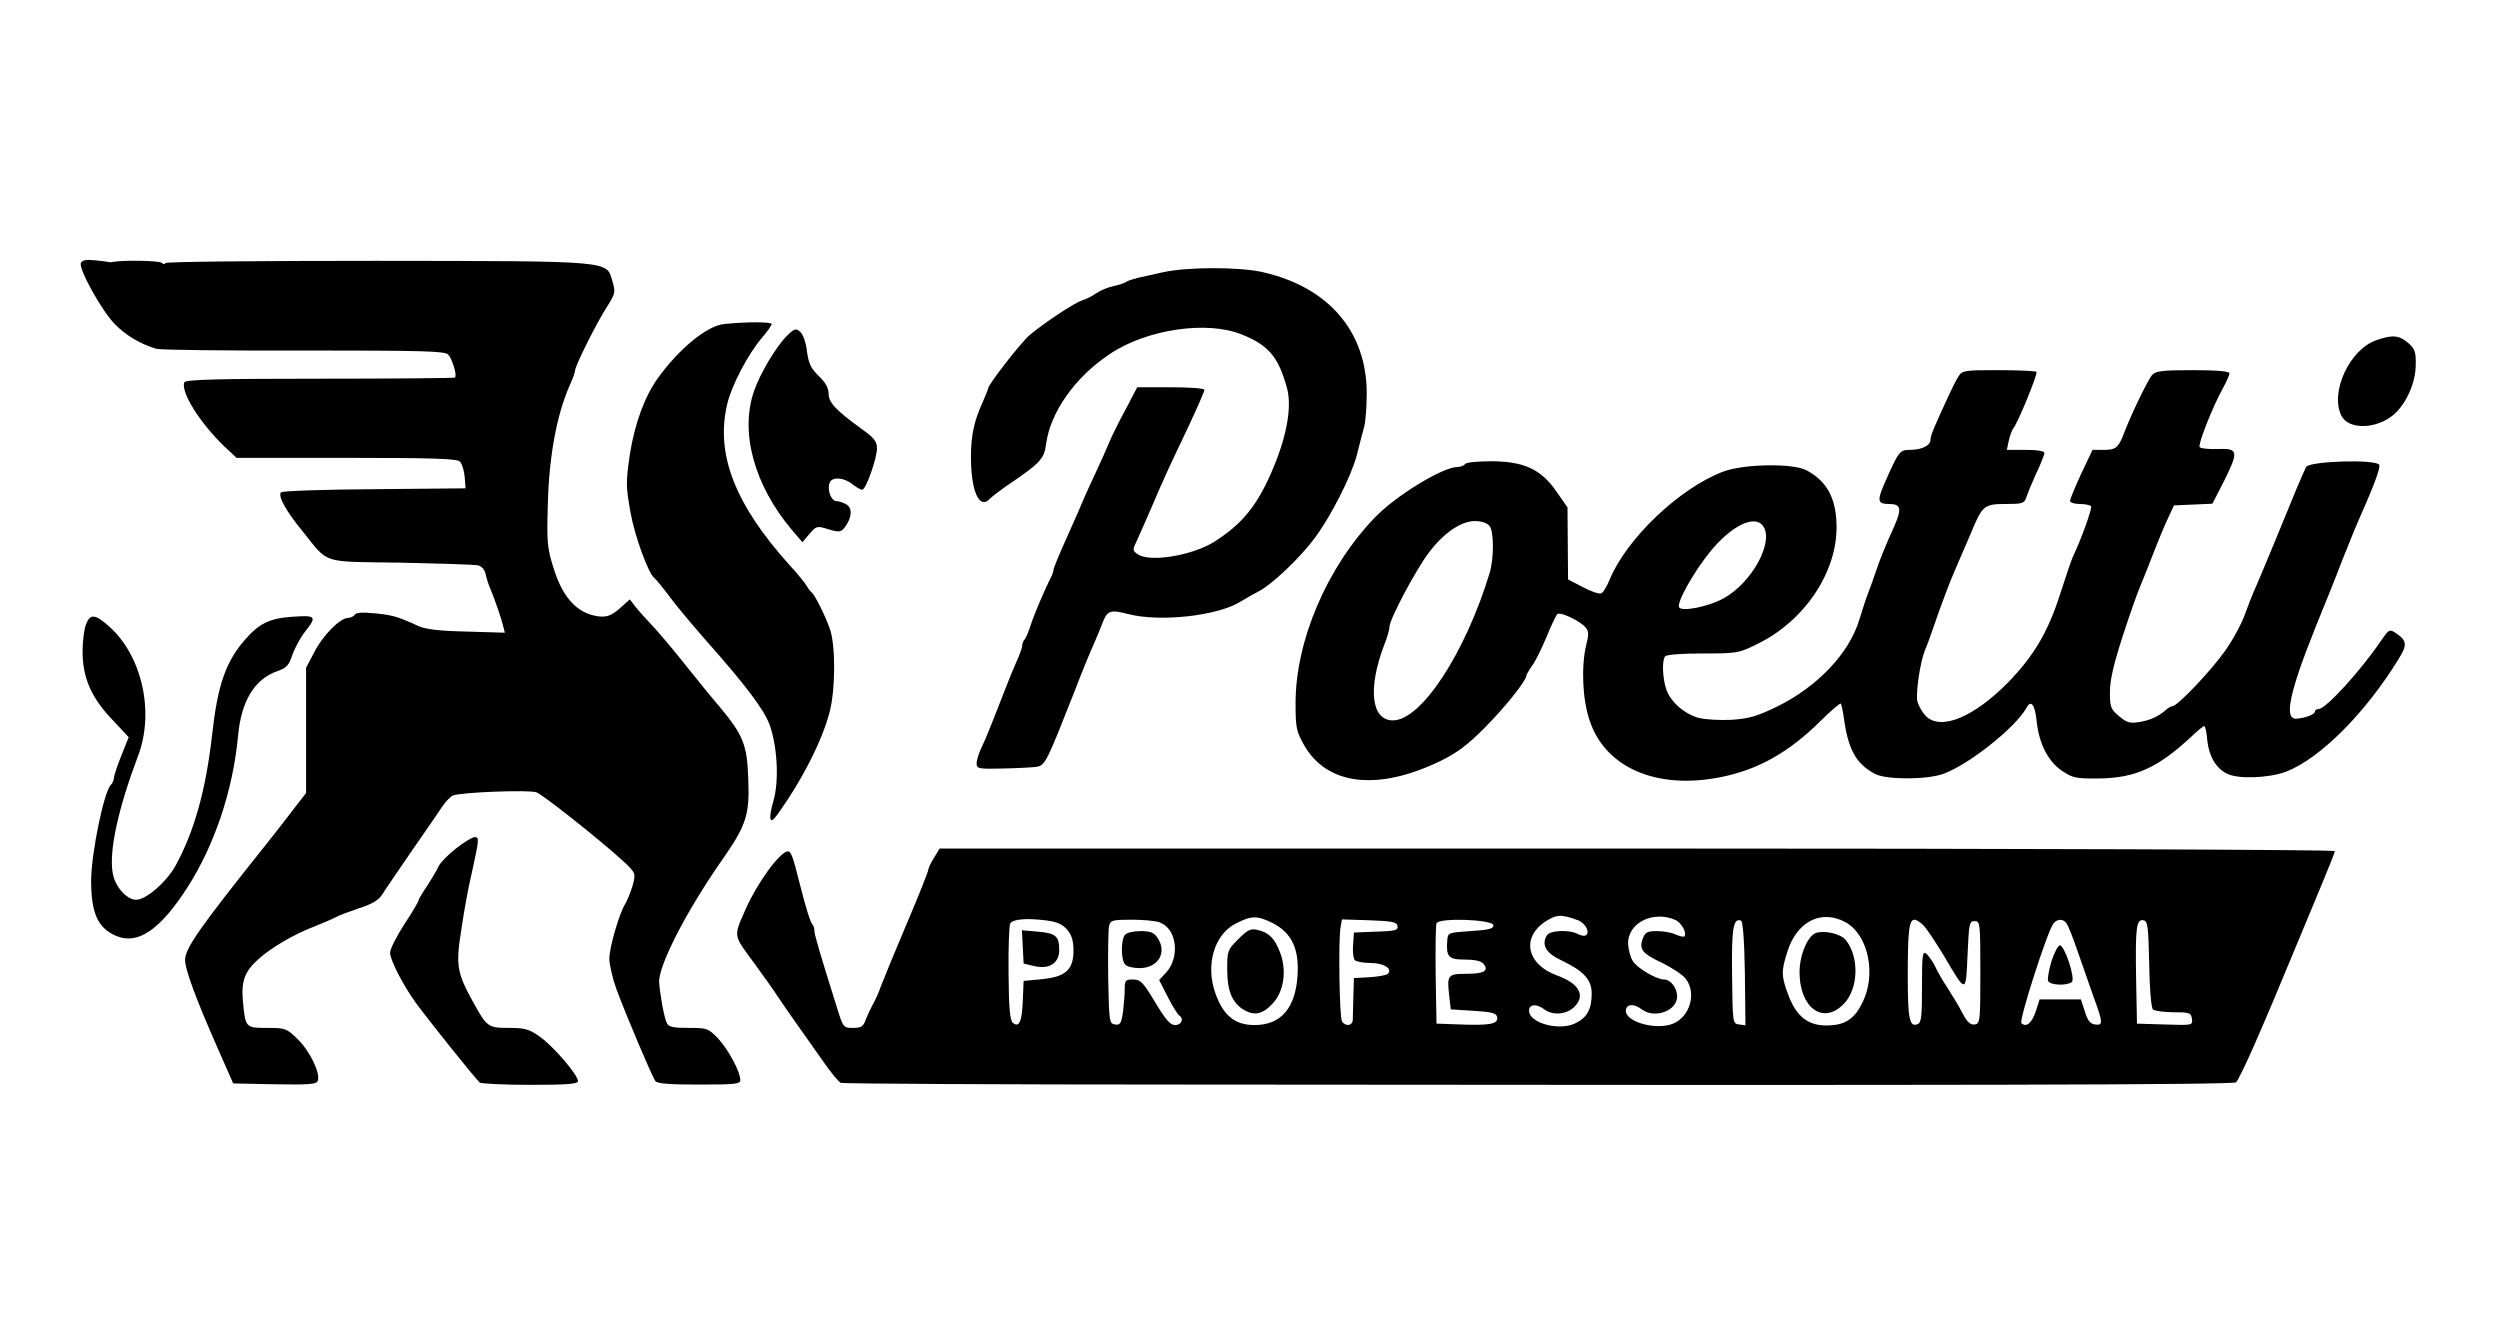 <?xml version="1.0" standalone="no"?>
<!DOCTYPE svg PUBLIC "-//W3C//DTD SVG 20010904//EN"
 "http://www.w3.org/TR/2001/REC-SVG-20010904/DTD/svg10.dtd">
<svg version="1.0" xmlns="http://www.w3.org/2000/svg"
 width="878pt" height="470pt" viewBox="0 0 878 470"
 preserveAspectRatio="xMidYMid meet">

<g transform="translate(0,470) scale(0.1,-0.1)"
fill="#000000" stroke="none">
<path d="M284 3776 c-8 -21 73 -167 119 -214 39 -40 87 -69 146 -87 13 -4 245
-7 517 -6 418 0 496 -2 508 -14 14 -15 32 -73 24 -81 -3 -2 -217 -4 -476 -4
-363 0 -471 -3 -475 -13 -12 -35 55 -142 140 -224 l44 -41 385 0 c312 0 389
-3 399 -13 8 -8 15 -32 17 -54 l3 -40 -320 -3 c-175 -1 -323 -6 -328 -11 -12
-12 17 -66 79 -141 90 -112 60 -102 341 -106 137 -3 258 -7 270 -9 15 -3 25
-15 29 -33 3 -15 10 -36 15 -47 13 -30 40 -107 46 -133 l6 -24 -134 4 c-96 2
-144 8 -169 19 -71 33 -91 39 -153 45 -43 4 -67 3 -71 -5 -4 -6 -15 -11 -24
-11 -28 -1 -88 -61 -118 -120 l-29 -55 0 -220 0 -220 -45 -58 c-25 -33 -67
-87 -95 -122 -238 -298 -285 -366 -285 -407 0 -33 40 -141 114 -308 l55 -125
146 -3 c122 -2 146 0 151 12 10 27 -28 105 -70 146 -39 38 -43 40 -107 40 -77
0 -77 0 -86 95 -6 69 6 103 54 146 43 39 123 87 194 114 35 14 72 30 81 35 10
6 46 19 81 31 44 14 67 28 79 47 9 15 56 83 103 152 48 69 97 140 108 157 12
18 29 35 37 39 29 12 274 21 295 11 41 -21 288 -220 329 -266 17 -19 18 -25 7
-64 -7 -23 -19 -51 -26 -63 -20 -32 -55 -152 -55 -191 0 -20 11 -68 25 -107
34 -92 125 -307 137 -323 7 -9 53 -12 154 -12 127 0 144 2 144 16 0 29 -42
107 -78 146 -35 36 -39 37 -104 37 -54 0 -69 3 -76 17 -9 16 -24 100 -27 143
-3 58 94 247 217 424 89 127 101 162 96 290 -4 120 -17 153 -100 253 -32 37
-90 109 -129 158 -40 50 -89 108 -110 130 -21 22 -47 51 -58 65 l-19 25 -29
-26 c-38 -35 -58 -41 -104 -29 -61 17 -105 70 -134 162 -23 73 -25 92 -21 226
4 168 31 315 77 419 11 24 19 47 19 53 0 15 76 168 112 223 29 46 30 51 19 89
-22 73 10 71 -829 72 -416 0 -742 -3 -742 -8 0 -5 -6 -4 -12 1 -11 8 -137 10
-173 3 -6 -2 -12 -1 -15 0 -3 1 -24 4 -48 6 -29 3 -44 0 -48 -10z"/>
<path d="M4085 3744 c-33 -7 -73 -16 -90 -20 -16 -4 -34 -10 -40 -14 -5 -4
-26 -11 -45 -15 -19 -4 -46 -15 -60 -25 -14 -10 -36 -21 -50 -25 -27 -9 -129
-76 -183 -121 -31 -26 -147 -175 -147 -189 0 -3 -9 -24 -19 -48 -30 -65 -41
-116 -41 -192 0 -119 29 -185 65 -148 10 10 35 29 55 43 124 84 137 97 144
151 15 112 102 235 224 316 130 87 342 118 464 68 94 -38 128 -79 158 -188 17
-63 1 -161 -46 -275 -55 -134 -109 -201 -210 -265 -79 -49 -228 -73 -269 -43
-18 13 -18 15 -2 48 9 19 32 72 52 118 45 105 55 127 127 278 32 68 58 128 58
133 0 5 -53 9 -118 9 l-118 0 -17 -32 c-9 -18 -27 -53 -41 -78 -13 -25 -32
-63 -41 -85 -9 -22 -30 -69 -47 -105 -17 -36 -34 -74 -39 -85 -4 -11 -30 -71
-58 -133 -28 -62 -51 -117 -51 -123 0 -5 -4 -17 -9 -27 -20 -38 -59 -129 -71
-167 -7 -22 -16 -44 -21 -50 -5 -5 -9 -15 -9 -23 0 -7 -11 -37 -24 -65 -13
-29 -39 -95 -59 -147 -20 -52 -45 -114 -56 -137 -12 -23 -21 -52 -21 -63 0
-20 5 -21 93 -19 50 1 104 4 118 6 30 6 34 14 134 268 25 66 55 138 65 160 10
22 23 54 30 72 18 49 28 53 90 37 113 -30 320 -7 400 45 14 9 41 24 60 34 46
23 146 118 197 187 58 78 128 216 148 291 9 35 20 80 26 100 5 20 9 72 9 117
0 217 -133 373 -364 426 -82 19 -265 19 -351 0z"/>
<path d="M2543 3562 c-60 -6 -159 -87 -234 -192 -46 -65 -80 -159 -97 -266
-14 -97 -14 -112 2 -202 15 -85 63 -216 84 -232 5 -3 30 -34 57 -70 27 -36 84
-103 125 -150 135 -152 202 -240 222 -293 28 -76 35 -199 14 -271 -18 -62 -13
-84 11 -51 88 121 161 264 187 366 20 78 21 230 1 289 -16 46 -53 121 -65 130
-4 3 -11 12 -16 21 -5 9 -31 42 -59 72 -194 215 -263 392 -221 568 15 65 73
175 122 233 19 22 34 43 34 48 0 8 -91 8 -167 0z"/>
<path d="M2764 3521 c-38 -38 -94 -131 -116 -195 -50 -145 1 -330 133 -487
l37 -43 25 29 c24 28 26 29 67 16 37 -11 43 -10 56 6 25 33 29 65 9 80 -11 7
-27 13 -37 13 -19 0 -34 40 -24 65 8 21 49 19 79 -5 14 -11 29 -20 35 -20 13
0 52 110 52 146 0 24 -11 37 -56 69 -89 65 -114 91 -114 123 0 19 -11 39 -34
61 -28 27 -36 44 -42 87 -3 30 -14 60 -23 68 -16 14 -20 13 -47 -13z"/>
<path d="M8345 3505 c-94 -33 -163 -184 -122 -265 25 -50 123 -48 184 4 43 37
77 112 77 174 1 47 -3 57 -27 78 -32 27 -55 29 -112 9z"/>
<path d="M6878 3378 c-8 -13 -21 -39 -30 -58 -58 -125 -68 -150 -68 -164 0
-21 -31 -36 -73 -36 -36 0 -39 -5 -91 -123 -24 -57 -21 -67 19 -67 42 0 45
-17 16 -82 -33 -73 -48 -111 -64 -158 -8 -25 -20 -56 -25 -70 -6 -14 -20 -57
-32 -96 -35 -118 -148 -237 -290 -306 -70 -34 -98 -42 -160 -46 -41 -2 -93 1
-115 7 -50 14 -98 56 -113 100 -13 38 -16 101 -4 116 4 6 60 10 132 10 122 0
127 1 195 35 162 80 275 248 275 408 0 99 -32 161 -105 200 -47 26 -223 23
-295 -5 -152 -58 -338 -235 -397 -379 -10 -24 -23 -46 -30 -48 -7 -3 -36 7
-64 22 l-52 27 -1 126 -1 127 -39 56 c-54 78 -114 106 -230 106 -47 0 -88 -4
-91 -10 -3 -5 -15 -10 -26 -10 -52 0 -217 -101 -290 -177 -169 -175 -279 -434
-279 -652 0 -88 3 -100 30 -148 81 -142 260 -162 480 -55 56 27 96 57 155 117
69 69 145 164 145 181 0 3 9 19 20 35 12 15 34 61 51 101 16 40 34 77 38 81
10 10 81 -24 100 -47 11 -13 11 -25 2 -60 -18 -74 -14 -189 11 -264 54 -168
236 -247 463 -201 132 27 238 87 351 199 35 35 66 61 69 59 2 -3 6 -21 9 -39
15 -120 43 -172 111 -208 40 -21 184 -21 242 1 91 34 251 162 290 231 16 30
30 12 36 -49 8 -77 41 -141 90 -173 36 -24 48 -27 131 -26 126 2 205 38 321
146 22 21 43 38 46 38 4 0 9 -23 11 -51 6 -54 30 -97 69 -116 38 -20 147 -16
208 7 119 46 280 207 397 399 29 47 27 62 -14 89 -20 13 -23 11 -49 -27 -74
-109 -195 -241 -220 -241 -7 0 -13 -4 -13 -9 0 -10 -34 -23 -65 -25 -45 -3
-25 92 69 326 30 73 73 180 95 238 23 58 46 114 51 125 58 131 80 190 76 202
-8 21 -245 14 -257 -7 -4 -8 -19 -42 -33 -75 -13 -33 -48 -116 -76 -185 -28
-69 -59 -141 -67 -160 -9 -19 -26 -62 -38 -95 -11 -33 -43 -92 -70 -130 -48
-69 -168 -195 -185 -195 -5 0 -15 -6 -22 -12 -25 -23 -57 -38 -96 -44 -32 -5
-43 -2 -70 21 -29 24 -32 32 -32 85 0 41 13 97 45 196 25 77 52 153 59 169 7
17 28 68 46 115 18 47 42 105 54 130 l21 45 68 3 67 3 41 80 c52 105 50 115
-23 112 -32 -1 -60 2 -63 7 -6 10 45 140 82 207 13 23 23 47 23 52 0 7 -45 11
-128 11 -110 0 -131 -3 -144 -17 -15 -18 -71 -133 -98 -203 -20 -53 -29 -60
-72 -60 l-39 0 -40 -84 c-21 -46 -39 -89 -39 -95 0 -6 15 -11 34 -11 19 0 37
-4 40 -8 4 -8 -35 -117 -64 -177 -5 -11 -26 -72 -46 -135 -42 -131 -93 -216
-182 -307 -120 -122 -236 -170 -288 -118 -13 13 -26 36 -30 51 -7 27 10 141
26 179 5 11 17 43 26 70 32 93 61 170 83 220 12 28 36 83 53 123 40 97 46 102
123 102 57 0 64 2 71 22 4 13 20 51 35 85 16 33 29 66 29 72 0 7 -25 11 -66
11 l-66 0 7 33 c4 17 11 37 16 43 17 21 87 193 81 198 -3 3 -63 6 -133 6 -121
0 -127 -1 -141 -22z m-1647 -525 c16 -19 16 -112 1 -164 -85 -281 -240 -519
-340 -519 -76 0 -89 111 -31 264 11 27 19 56 19 65 0 26 93 201 138 260 52 69
113 111 162 111 23 0 43 -7 51 -17z m959 2 c44 -53 -36 -202 -138 -257 -53
-29 -145 -47 -155 -31 -10 16 54 129 112 199 72 87 151 126 181 89z"/>
<path d="M302 2507 c-7 -18 -12 -61 -12 -95 0 -91 30 -161 102 -237 l60 -64
-26 -65 c-14 -35 -26 -71 -26 -78 0 -8 -5 -19 -11 -25 -24 -24 -68 -238 -69
-334 0 -116 23 -168 88 -196 76 -32 154 21 250 170 96 150 160 341 178 532 11
123 58 200 138 228 32 11 41 20 53 58 9 24 28 60 44 80 43 54 39 59 -43 53
-79 -5 -118 -23 -167 -80 -68 -77 -97 -161 -116 -334 -22 -195 -63 -342 -130
-463 -32 -56 -102 -117 -137 -117 -33 0 -74 46 -82 93 -14 77 19 227 88 410
60 155 15 355 -102 458 -48 43 -66 44 -80 6z"/>
<path d="M1600 1719 c-28 -22 -55 -50 -60 -62 -5 -12 -23 -42 -39 -67 -17 -25
-31 -48 -31 -52 0 -4 -22 -42 -50 -84 -27 -42 -50 -87 -50 -100 0 -25 45 -113
89 -174 41 -57 215 -274 226 -282 6 -4 85 -8 178 -8 127 0 167 3 167 13 0 22
-88 124 -134 156 -38 27 -53 31 -109 31 -73 0 -77 3 -125 90 -58 105 -62 130
-41 260 9 63 25 149 35 190 27 123 28 130 11 130 -8 0 -38 -18 -67 -41z"/>
<path d="M3280 1687 c-11 -17 -20 -37 -20 -42 0 -6 -34 -92 -76 -190 -42 -99
-82 -197 -90 -218 -7 -21 -20 -50 -29 -65 -8 -15 -19 -39 -25 -54 -8 -23 -15
-28 -44 -28 -33 0 -35 2 -54 63 -62 197 -82 265 -82 279 0 8 -3 18 -7 22 -7 7
-23 58 -44 141 -25 100 -31 115 -42 115 -27 0 -107 -110 -147 -200 -45 -103
-47 -90 32 -197 29 -40 66 -92 81 -115 16 -24 45 -66 65 -94 20 -28 60 -85 89
-126 29 -42 58 -78 66 -81 8 -3 558 -6 1223 -6 2747 -3 3668 -1 3677 8 15 15
90 185 212 481 24 58 64 154 89 214 25 60 46 113 46 117 0 5 -1103 9 -2450 9
l-2450 0 -20 -33z m2262 -219 c26 -10 44 -43 27 -53 -5 -3 -17 -1 -28 5 -31
16 -99 13 -109 -6 -19 -33 -2 -62 52 -87 78 -37 106 -68 106 -116 0 -57 -17
-86 -60 -106 -57 -26 -160 3 -160 45 0 24 26 26 54 5 29 -22 76 -18 103 7 43
40 21 83 -58 112 -106 38 -127 131 -44 188 41 27 58 28 117 6z m-1794 -33 c16
-19 22 -39 22 -74 0 -67 -28 -92 -112 -100 l-63 -6 -3 -70 c-3 -75 -13 -95
-35 -77 -10 9 -14 50 -15 174 -1 90 2 168 6 175 10 15 55 19 122 11 42 -5 60
-13 78 -33z m722 23 c66 -34 93 -90 87 -183 -7 -115 -58 -175 -151 -175 -68 0
-108 32 -136 107 -38 101 -7 211 71 250 55 28 74 28 129 1z m1414 11 c22 -10
42 -47 31 -58 -3 -2 -16 1 -30 7 -14 7 -44 12 -66 12 -33 0 -41 -4 -49 -25
-15 -38 -3 -54 66 -86 35 -17 73 -42 84 -56 39 -50 16 -133 -44 -158 -58 -24
-166 5 -166 45 0 24 28 27 56 5 45 -34 124 -5 124 45 0 31 -23 60 -46 60 -26
0 -93 39 -109 64 -9 13 -16 40 -17 61 -3 73 88 119 166 84z m596 -7 c82 -44
111 -185 60 -285 -26 -53 -58 -75 -111 -78 -75 -5 -119 27 -149 108 -24 65
-25 81 -3 150 33 106 118 150 203 105z m-2406 -2 c59 -22 71 -122 21 -176
l-24 -26 30 -59 c17 -33 35 -62 40 -65 18 -11 9 -34 -14 -34 -17 0 -33 18 -70
80 -43 71 -51 80 -78 80 -26 0 -29 -3 -29 -34 0 -18 -3 -54 -6 -80 -6 -40 -10
-47 -28 -44 -20 3 -21 9 -24 163 -1 88 0 170 3 183 5 20 11 22 80 22 40 0 85
-4 99 -10z m834 -12 c3 -15 -7 -18 -75 -20 l-78 -3 -3 -44 c-2 -24 1 -48 6
-53 5 -5 30 -10 55 -10 47 0 79 -20 61 -38 -5 -5 -34 -10 -64 -12 l-55 -3 -2
-65 c-1 -36 -2 -73 -2 -82 -1 -21 -26 -24 -38 -5 -9 14 -13 287 -5 330 l5 28
96 -3 c81 -3 96 -6 99 -20z m337 2 c0 -12 -18 -16 -80 -20 -77 -5 -80 -6 -82
-30 -5 -60 3 -70 61 -70 35 0 58 -5 66 -15 20 -24 2 -35 -59 -35 -67 0 -70 -4
-61 -80 l5 -45 80 -5 c65 -4 80 -8 83 -22 5 -24 -25 -30 -128 -26 l-85 3 -3
170 c-1 93 0 175 3 182 7 21 200 14 200 -7z m883 -169 l2 -182 -22 3 c-23 3
-23 4 -25 173 -2 166 4 201 31 192 7 -2 12 -65 14 -186z m629 167 c12 -13 42
-59 69 -103 80 -136 78 -136 84 1 5 111 6 119 25 119 19 0 20 -7 20 -180 0
-173 -1 -180 -20 -183 -15 -2 -26 8 -43 40 -12 24 -36 63 -52 88 -17 25 -36
59 -44 76 -8 17 -22 36 -30 44 -14 11 -16 -1 -16 -114 0 -107 -2 -128 -16
-133 -28 -11 -34 18 -34 172 0 158 5 195 24 195 7 0 22 -10 33 -22z m500 10
c6 -7 24 -53 41 -103 17 -49 42 -121 56 -160 32 -87 32 -97 4 -93 -17 2 -27
14 -36 46 l-14 42 -72 0 -73 0 -13 -41 c-14 -42 -34 -59 -51 -42 -9 9 92 325
113 350 13 16 33 17 45 1z m291 -143 c1 -84 7 -154 13 -160 5 -5 38 -10 72
-10 57 0 62 -2 65 -23 3 -23 3 -23 -95 -20 l-98 3 -3 160 c-3 179 1 208 26
203 15 -3 17 -21 20 -153z"/>
<path d="M3592 1374 l3 -58 38 -9 c51 -12 87 10 87 56 0 49 -12 60 -75 65
l-56 5 3 -59z"/>
<path d="M4349 1402 c-38 -38 -39 -42 -39 -106 0 -74 16 -114 54 -140 38 -24
68 -20 103 17 42 42 53 117 29 181 -19 50 -39 71 -79 80 -24 6 -35 1 -68 -32z"/>
<path d="M6379 1424 c-30 -9 -59 -78 -59 -138 0 -125 82 -186 154 -113 53 52
57 166 8 226 -17 21 -71 34 -103 25z"/>
<path d="M3952 1418 c-16 -16 -16 -90 0 -106 7 -7 29 -12 50 -12 66 0 99 56
62 108 -11 17 -25 22 -58 22 -23 0 -47 -5 -54 -12z"/>
<path d="M7205 1325 c-9 -31 -15 -62 -12 -70 6 -15 65 -18 83 -4 14 11 -25
129 -42 129 -6 0 -19 -25 -29 -55z"/>
</g>
</svg>

